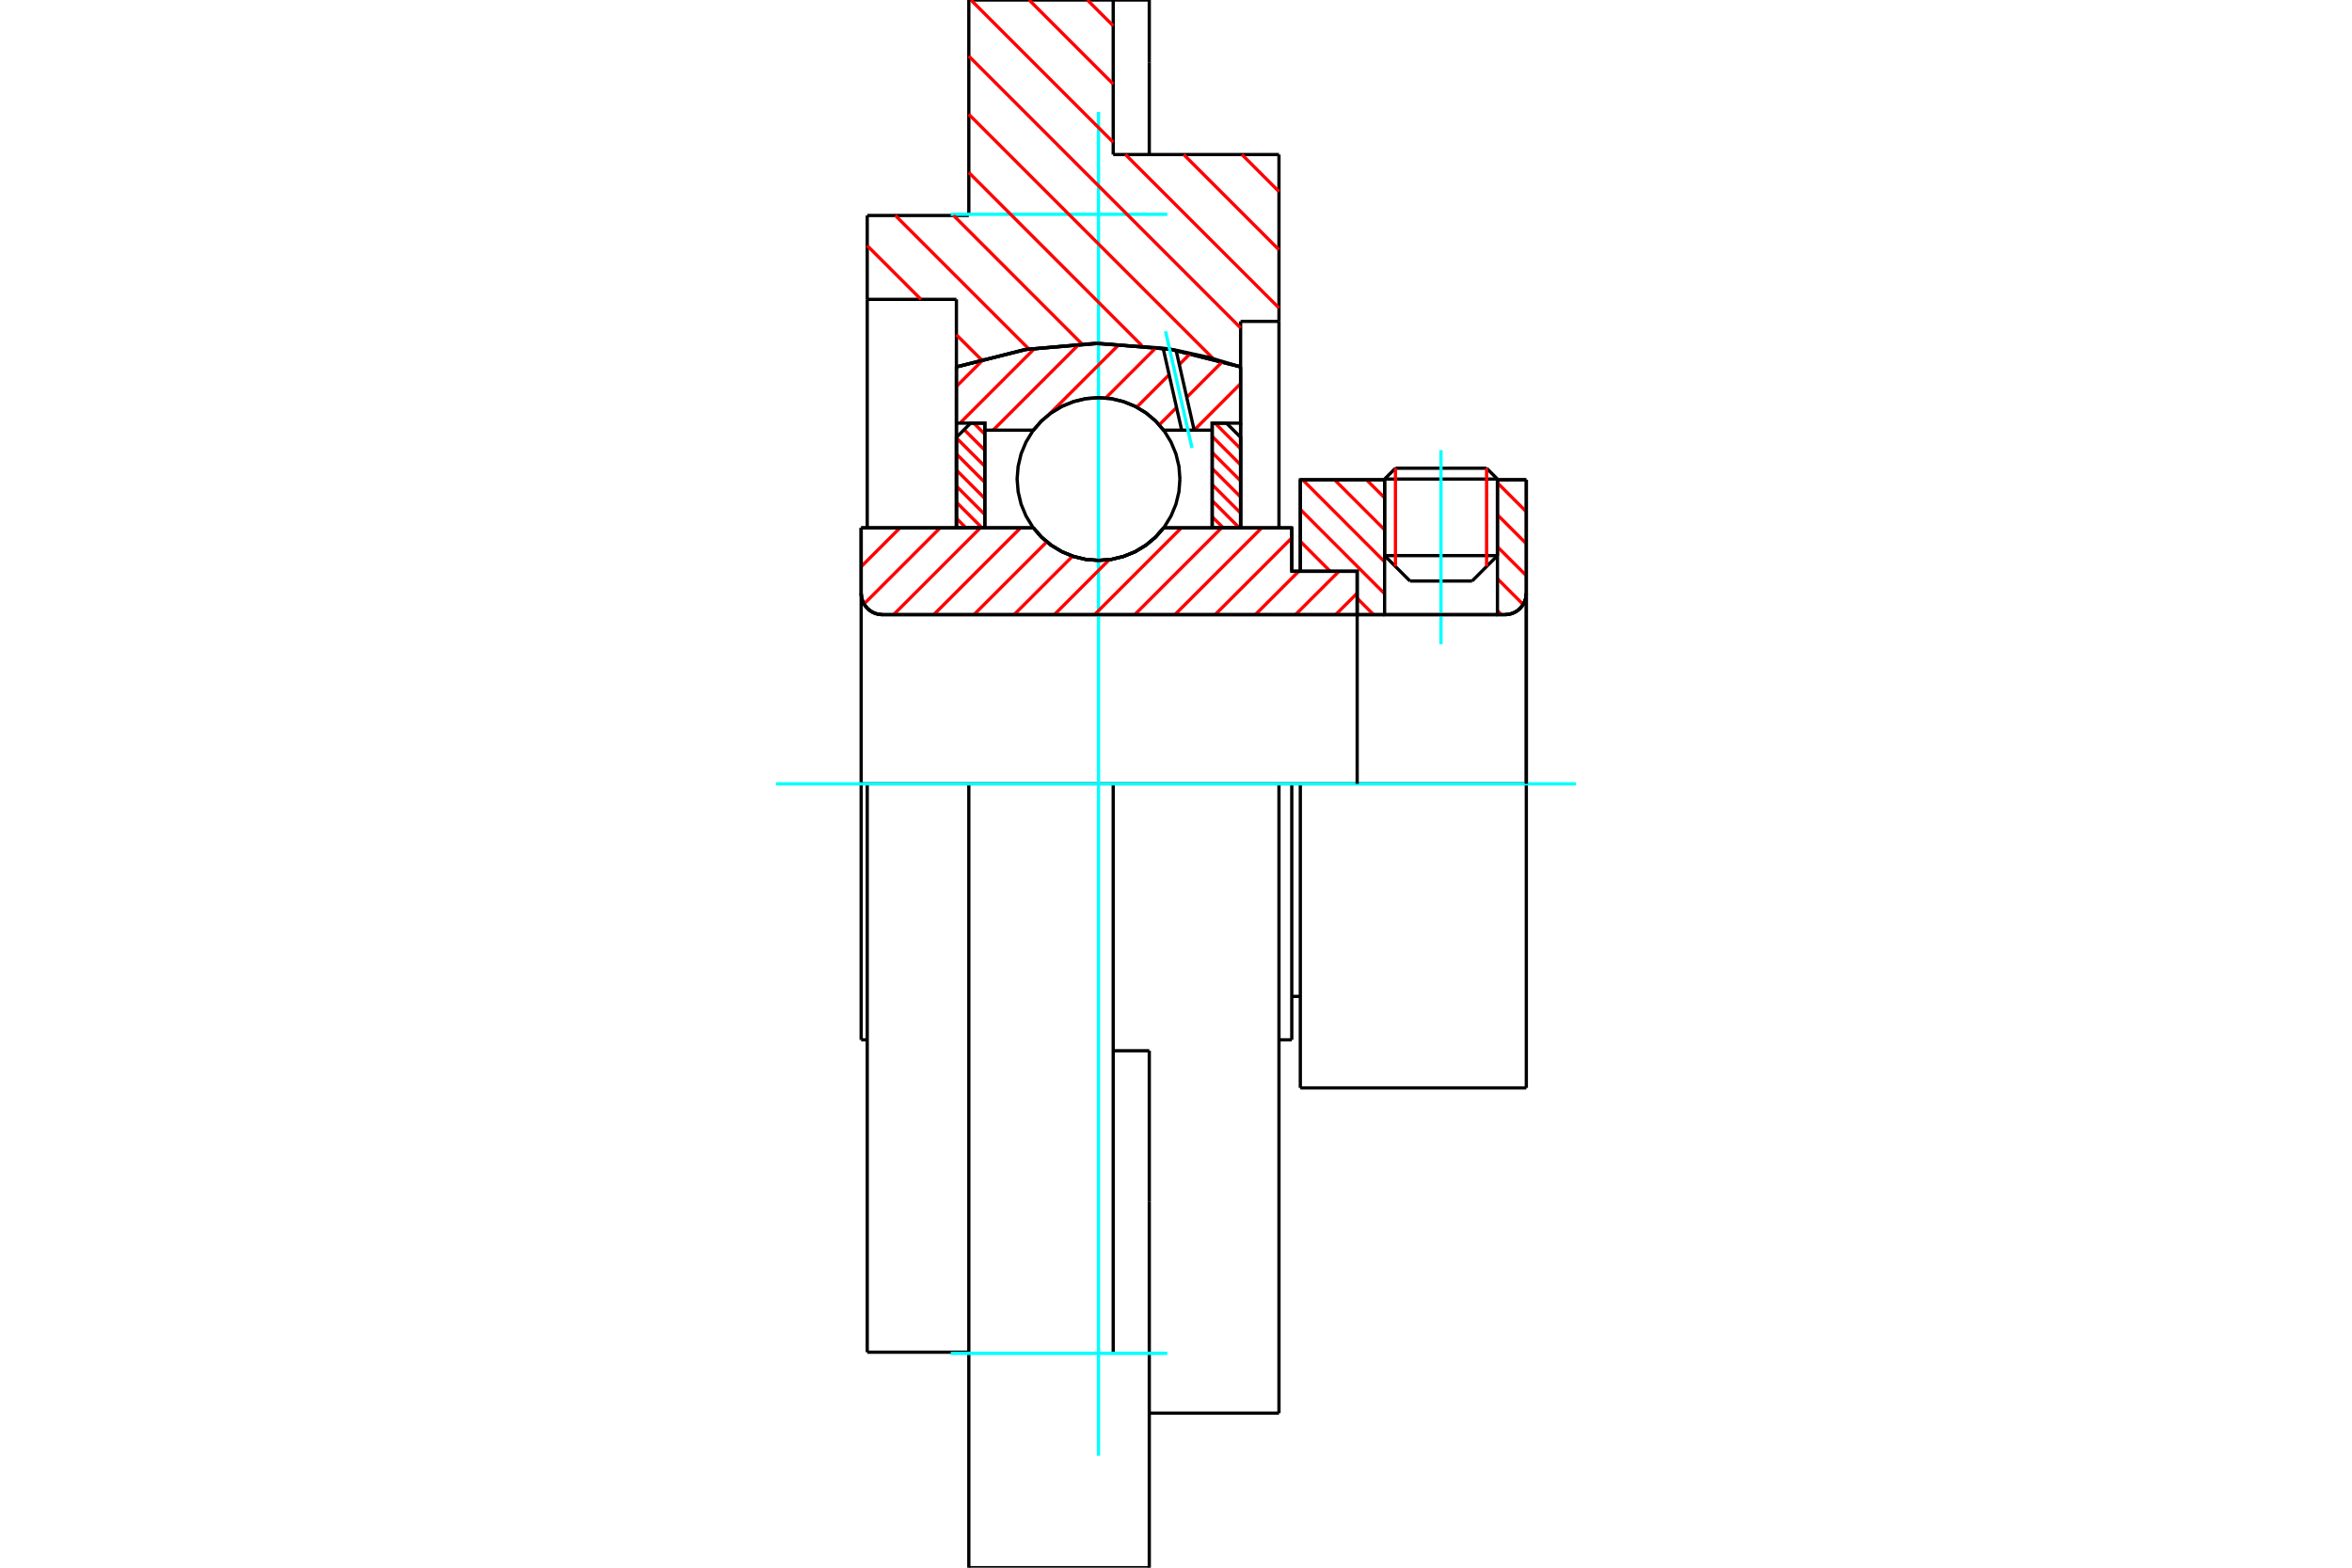 <?xml version="1.0" standalone="no"?>
<!DOCTYPE svg PUBLIC "-//W3C//DTD SVG 1.1//EN"
	"http://www.w3.org/Graphics/SVG/1.1/DTD/svg11.dtd">
<svg xmlns="http://www.w3.org/2000/svg" height="100%" width="100%" viewBox="0 0 36000 24000">
	<rect x="-1800" y="-1200" width="39600" height="26400" style="fill:#FFF"/>
	<g style="fill:none; fill-rule:evenodd" transform="matrix(1 0 0 1 0 0)">
		<g style="fill:none; stroke:#000; stroke-width:50; shape-rendering:geometricPrecision">
			<line x1="19903" y1="12000" x2="19772" y2="12000"/>
			<line x1="19772" y1="8746" x2="19903" y2="8746"/>
			<line x1="19772" y1="15919" x2="19772" y2="12000"/>
			<line x1="19772" y1="8081" x2="19772" y2="8746"/>
			<line x1="13274" y1="12000" x2="13181" y2="12000"/>
			<line x1="19772" y1="12000" x2="19576" y2="12000"/>
			<line x1="13181" y1="15919" x2="13181" y2="12000"/>
			<line x1="13181" y1="8081" x2="15817" y2="8081"/>
			<line x1="17811" y1="8081" x2="19772" y2="8081"/>
			<polyline points="15817,8081 15944,8226 16092,8349 16257,8448 16435,8520 16622,8565 16814,8579 17006,8565 17193,8520 17371,8448 17536,8349 17684,8226 17811,8081"/>
			<polyline points="13181,9084 13186,9135 13197,9184 13217,9232 13244,9275 13277,9314 13316,9348 13360,9375 13407,9394 13457,9406 13508,9410"/>
			<line x1="13181" y1="9084" x2="13181" y2="12000"/>
			<line x1="13181" y1="9084" x2="13181" y2="8081"/>
			<line x1="22920" y1="8506" x2="22920" y2="7345"/>
			<line x1="22532" y1="8895" x2="22920" y2="8506"/>
			<line x1="21193" y1="8506" x2="21581" y2="8895"/>
			<line x1="21193" y1="7345" x2="21193" y2="8506"/>
			<line x1="21193" y1="7345" x2="19903" y2="7345"/>
			<line x1="19903" y1="8746" x2="19903" y2="7345"/>
			<line x1="23035" y1="9410" x2="13508" y2="9410"/>
			<polyline points="23035,9410 23086,9406 23136,9394 23183,9375 23227,9348 23266,9314 23299,9275 23326,9232 23346,9184 23357,9135 23362,9084"/>
			<line x1="23362" y1="7345" x2="23362" y2="9084"/>
			<line x1="23362" y1="7345" x2="22920" y2="7345"/>
			<polyline points="23362,16655 23362,12000 19903,12000"/>
			<line x1="19903" y1="16655" x2="19903" y2="12000"/>
			<line x1="23362" y1="9084" x2="23362" y2="12000"/>
			<line x1="21193" y1="8506" x2="22920" y2="8506"/>
			<line x1="22920" y1="7334" x2="21193" y2="7334"/>
			<line x1="21359" y1="7168" x2="22754" y2="7168"/>
			<line x1="22532" y1="8895" x2="21581" y2="8895"/>
			<line x1="19772" y1="15254" x2="19903" y2="15254"/>
			<line x1="19576" y1="15919" x2="19772" y2="15919"/>
			<line x1="13181" y1="15919" x2="13274" y2="15919"/>
			<polyline points="13181,9084 13186,9135 13197,9184 13217,9232 13244,9275 13277,9314 13316,9348 13360,9375 13407,9394 13457,9406 13508,9410"/>
			<line x1="19903" y1="16655" x2="23362" y2="16655"/>
			<polyline points="23035,9410 23086,9406 23136,9394 23183,9375 23227,9348 23266,9314 23299,9275 23326,9232 23346,9184 23357,9135 23362,9084"/>
			<line x1="21193" y1="7334" x2="21193" y2="7345"/>
			<line x1="22920" y1="7345" x2="22920" y2="7334"/>
			<line x1="21359" y1="7168" x2="21193" y2="7334"/>
			<line x1="22920" y1="7334" x2="22754" y2="7168"/>
			<line x1="14829" y1="12000" x2="13274" y2="12000"/>
			<line x1="17039" y1="12000" x2="14829" y2="12000"/>
			<line x1="19576" y1="12000" x2="17039" y2="12000"/>
			<line x1="14639" y1="4583" x2="13274" y2="4583"/>
			<line x1="14639" y1="5617" x2="14639" y2="4583"/>
			<polyline points="18989,5617 17917,5348 16814,5257 15712,5348 14639,5617"/>
			<line x1="18989" y1="4920" x2="18989" y2="5617"/>
			<line x1="19576" y1="4920" x2="18989" y2="4920"/>
			<line x1="19576" y1="2366" x2="19576" y2="4920"/>
			<line x1="17039" y1="2366" x2="19576" y2="2366"/>
			<line x1="17039" y1="0" x2="17039" y2="2366"/>
			<line x1="14829" y1="0" x2="17039" y2="0"/>
			<line x1="14829" y1="3299" x2="14829" y2="0"/>
			<line x1="13274" y1="3299" x2="14829" y2="3299"/>
			<line x1="13274" y1="4583" x2="13274" y2="3299"/>
			<line x1="14639" y1="8081" x2="14639" y2="5617"/>
			<line x1="18989" y1="5617" x2="18989" y2="8081"/>
			<line x1="13274" y1="20701" x2="13274" y2="12000"/>
			<line x1="19576" y1="4920" x2="19576" y2="8080"/>
			<line x1="19576" y1="12000" x2="19576" y2="21634"/>
			<line x1="13274" y1="8081" x2="13274" y2="4583"/>
			<line x1="17591" y1="16086" x2="17039" y2="16086"/>
			<line x1="17591" y1="18400" x2="17591" y2="16086"/>
			<line x1="17039" y1="20719" x2="17039" y2="12000"/>
			<line x1="17591" y1="24000" x2="17591" y2="18400"/>
			<line x1="17591" y1="961" x2="17591" y2="0"/>
			<line x1="17591" y1="2366" x2="17591" y2="961"/>
			<polyline points="14829,24000 14829,20719 14829,12000"/>
			<line x1="13274" y1="20701" x2="14829" y2="20701"/>
			<line x1="17591" y1="21634" x2="19576" y2="21634"/>
			<line x1="17591" y1="0" x2="17039" y2="0"/>
			<polyline points="14829,24000 17039,24000 17591,24000"/>
		</g>
		<g style="fill:none; stroke:#0FF; stroke-width:50; shape-rendering:geometricPrecision">
			<line x1="22056" y1="9864" x2="22056" y2="6891"/>
			<line x1="16814" y1="22286" x2="16814" y2="1714"/>
			<line x1="11878" y1="12000" x2="24122" y2="12000"/>
			<line x1="14552" y1="3281" x2="17867" y2="3281"/>
			<line x1="14552" y1="20719" x2="17867" y2="20719"/>
		</g>
		<g style="fill:none; stroke:#F00; stroke-width:50; shape-rendering:geometricPrecision">
			<line x1="16643" y1="0" x2="17039" y2="395"/>
			<line x1="19009" y1="2366" x2="19576" y2="2933"/>
			<line x1="15752" y1="0" x2="17039" y2="1287"/>
			<line x1="18118" y1="2366" x2="19576" y2="3824"/>
			<line x1="14861" y1="0" x2="17039" y2="2178"/>
			<line x1="17226" y1="2366" x2="19576" y2="4715"/>
			<line x1="14829" y1="859" x2="18989" y2="5020"/>
			<line x1="14829" y1="1750" x2="18568" y2="5489"/>
			<line x1="14829" y1="2641" x2="17480" y2="5293"/>
			<line x1="14595" y1="3299" x2="16559" y2="5264"/>
			<line x1="13704" y1="3299" x2="15749" y2="5344"/>
			<line x1="13274" y1="3761" x2="14096" y2="4583"/>
			<line x1="14639" y1="5126" x2="15018" y2="5504"/>
		</g>
		<g style="fill:none; stroke:#000; stroke-width:50; shape-rendering:geometricPrecision">
			<polyline points="18989,5617 17917,5348 16814,5257 15712,5348 14639,5617"/>
		</g>
		<g style="fill:none; stroke:#F00; stroke-width:50; shape-rendering:geometricPrecision">
			<line x1="22754" y1="7168" x2="22754" y2="8672"/>
			<line x1="21359" y1="8672" x2="21359" y2="7168"/>
			<line x1="14639" y1="7935" x2="14785" y2="8081"/>
			<line x1="14639" y1="7689" x2="15031" y2="8081"/>
			<line x1="14639" y1="7443" x2="15074" y2="7878"/>
			<line x1="14639" y1="7197" x2="15074" y2="7632"/>
			<line x1="14639" y1="6950" x2="15074" y2="7385"/>
			<line x1="14639" y1="6704" x2="15074" y2="7139"/>
			<line x1="14757" y1="6577" x2="15074" y2="6893"/>
			<line x1="14905" y1="6478" x2="15074" y2="6647"/>
		</g>
		<g style="fill:none; stroke:#000; stroke-width:50; shape-rendering:geometricPrecision">
			<polyline points="15074,8081 15074,6478 14857,6478 14639,6695 14639,8081 15074,8081"/>
		</g>
		<g style="fill:none; stroke:#F00; stroke-width:50; shape-rendering:geometricPrecision">
			<line x1="18597" y1="6478" x2="18989" y2="6870"/>
			<line x1="18554" y1="6681" x2="18989" y2="7116"/>
			<line x1="18554" y1="6927" x2="18989" y2="7362"/>
			<line x1="18554" y1="7173" x2="18989" y2="7608"/>
			<line x1="18554" y1="7419" x2="18989" y2="7854"/>
			<line x1="18554" y1="7665" x2="18970" y2="8081"/>
			<line x1="18554" y1="7912" x2="18724" y2="8081"/>
		</g>
		<g style="fill:none; stroke:#000; stroke-width:50; shape-rendering:geometricPrecision">
			<polyline points="18554,8081 18554,6478 18772,6478 18989,6695 18989,8081 18554,8081"/>
			<polyline points="18060,7333 18045,7139 17999,6948 17924,6768 17822,6601 17695,6452 17547,6325 17380,6223 17199,6149 17009,6103 16814,6088 16619,6103 16429,6149 16249,6223 16082,6325 15933,6452 15806,6601 15704,6768 15629,6948 15584,7139 15568,7333 15584,7528 15629,7719 15704,7899 15806,8066 15933,8215 16082,8341 16249,8444 16429,8518 16619,8564 16814,8579 17009,8564 17199,8518 17380,8444 17547,8341 17695,8215 17822,8066 17924,7899 17999,7719 18045,7528 18060,7333"/>
		</g>
		<g style="fill:none; stroke:#F00; stroke-width:50; shape-rendering:geometricPrecision">
			<line x1="22920" y1="7392" x2="23362" y2="7834"/>
			<line x1="22920" y1="7881" x2="23362" y2="8323"/>
			<line x1="22920" y1="8371" x2="23362" y2="8812"/>
			<line x1="22920" y1="8860" x2="23314" y2="9254"/>
			<line x1="20916" y1="7345" x2="21193" y2="7622"/>
			<line x1="22920" y1="9349" x2="22981" y2="9410"/>
			<line x1="20427" y1="7345" x2="21193" y2="8111"/>
			<line x1="19938" y1="7345" x2="21193" y2="8601"/>
			<line x1="19903" y1="7799" x2="21193" y2="9090"/>
			<line x1="19903" y1="8288" x2="20360" y2="8746"/>
			<line x1="20773" y1="9159" x2="21024" y2="9410"/>
		</g>
		<g style="fill:none; stroke:#000; stroke-width:50; shape-rendering:geometricPrecision">
			<line x1="23362" y1="12000" x2="23362" y2="7345"/>
			<polyline points="23035,9410 23086,9406 23136,9394 23183,9375 23227,9348 23266,9314 23299,9275 23326,9232 23346,9184 23357,9135 23362,9084"/>
			<polyline points="23035,9410 22920,9410 22920,7345"/>
			<polyline points="22920,9410 21193,9410 21193,7345"/>
			<polyline points="21193,9410 20773,9410 20773,12000"/>
			<polyline points="20773,9410 20773,8746 19903,8746 19903,7345 21193,7345"/>
			<line x1="22920" y1="7345" x2="23362" y2="7345"/>
		</g>
		<g style="fill:none; stroke:#F00; stroke-width:50; shape-rendering:geometricPrecision">
			<line x1="18989" y1="5873" x2="18278" y2="6585"/>
			<line x1="18714" y1="5533" x2="18164" y2="6083"/>
			<line x1="18009" y1="6238" x2="17743" y2="6504"/>
			<line x1="18224" y1="5407" x2="18050" y2="5581"/>
			<line x1="17895" y1="5737" x2="17399" y2="6233"/>
			<line x1="17699" y1="5318" x2="16924" y2="6093"/>
			<line x1="17134" y1="5268" x2="16056" y2="6345"/>
			<line x1="15825" y1="6576" x2="15815" y2="6586"/>
			<line x1="16522" y1="5264" x2="15200" y2="6586"/>
			<line x1="15840" y1="5331" x2="14693" y2="6478"/>
			<line x1="15064" y1="5491" x2="14639" y2="5916"/>
		</g>
		<g style="fill:none; stroke:#000; stroke-width:50; shape-rendering:geometricPrecision">
			<polyline points="14639,8081 14639,6478 14639,5617"/>
			<polyline points="17803,5330 16737,5257 15674,5354 14639,5617"/>
			<polyline points="18001,5362 17902,5345 17803,5330"/>
			<polyline points="18989,5617 18500,5471 18001,5362"/>
			<polyline points="18989,5617 18989,6478 18554,6478 18554,6586 18554,8081"/>
			<polyline points="18554,6586 18278,6586 18087,6586 17811,6586 17684,6441 17536,6318 17371,6219 17193,6147 17006,6102 16814,6088 16622,6102 16435,6147 16257,6219 16092,6318 15944,6441 15817,6586 15074,6586 15074,8081"/>
			<polyline points="15074,6586 15074,6478 14639,6478"/>
			<line x1="18989" y1="6478" x2="18989" y2="8081"/>
		</g>
		<g style="fill:none; stroke:#0FF; stroke-width:50; shape-rendering:geometricPrecision">
			<line x1="18245" y1="6859" x2="17840" y2="5072"/>
		</g>
		<g style="fill:none; stroke:#000; stroke-width:50; shape-rendering:geometricPrecision">
			<line x1="18087" y1="6586" x2="17803" y2="5330"/>
			<line x1="18278" y1="6586" x2="18001" y2="5362"/>
		</g>
		<g style="fill:none; stroke:#F00; stroke-width:50; shape-rendering:geometricPrecision">
			<line x1="20773" y1="9081" x2="20444" y2="9410"/>
			<line x1="20494" y1="8746" x2="19829" y2="9410"/>
			<line x1="19878" y1="8746" x2="19214" y2="9410"/>
			<line x1="19772" y1="8236" x2="18599" y2="9410"/>
			<line x1="19312" y1="8081" x2="17983" y2="9410"/>
			<line x1="18697" y1="8081" x2="17368" y2="9410"/>
			<line x1="18082" y1="8081" x2="16753" y2="9410"/>
			<line x1="16979" y1="8568" x2="16138" y2="9410"/>
			<line x1="16418" y1="8514" x2="15522" y2="9410"/>
			<line x1="16022" y1="8295" x2="14907" y2="9410"/>
			<line x1="15621" y1="8081" x2="14292" y2="9410"/>
			<line x1="15006" y1="8081" x2="13677" y2="9410"/>
			<line x1="14390" y1="8081" x2="13225" y2="9246"/>
			<line x1="13775" y1="8081" x2="13181" y2="8675"/>
		</g>
		<g style="fill:none; stroke:#000; stroke-width:50; shape-rendering:geometricPrecision">
			<polyline points="13181,8081 13181,9084 13186,9135 13197,9184 13217,9232 13244,9275 13277,9314 13316,9348 13360,9375 13407,9394 13457,9406 13508,9410 20773,9410 20773,8746 19772,8746 19772,8081 17811,8081"/>
			<polyline points="15817,8081 15944,8226 16092,8349 16257,8448 16435,8520 16622,8565 16814,8579 17006,8565 17193,8520 17371,8448 17536,8349 17684,8226 17811,8081"/>
			<polyline points="15817,8081 13617,8081 13181,8081"/>
		</g>
	</g>
</svg>
